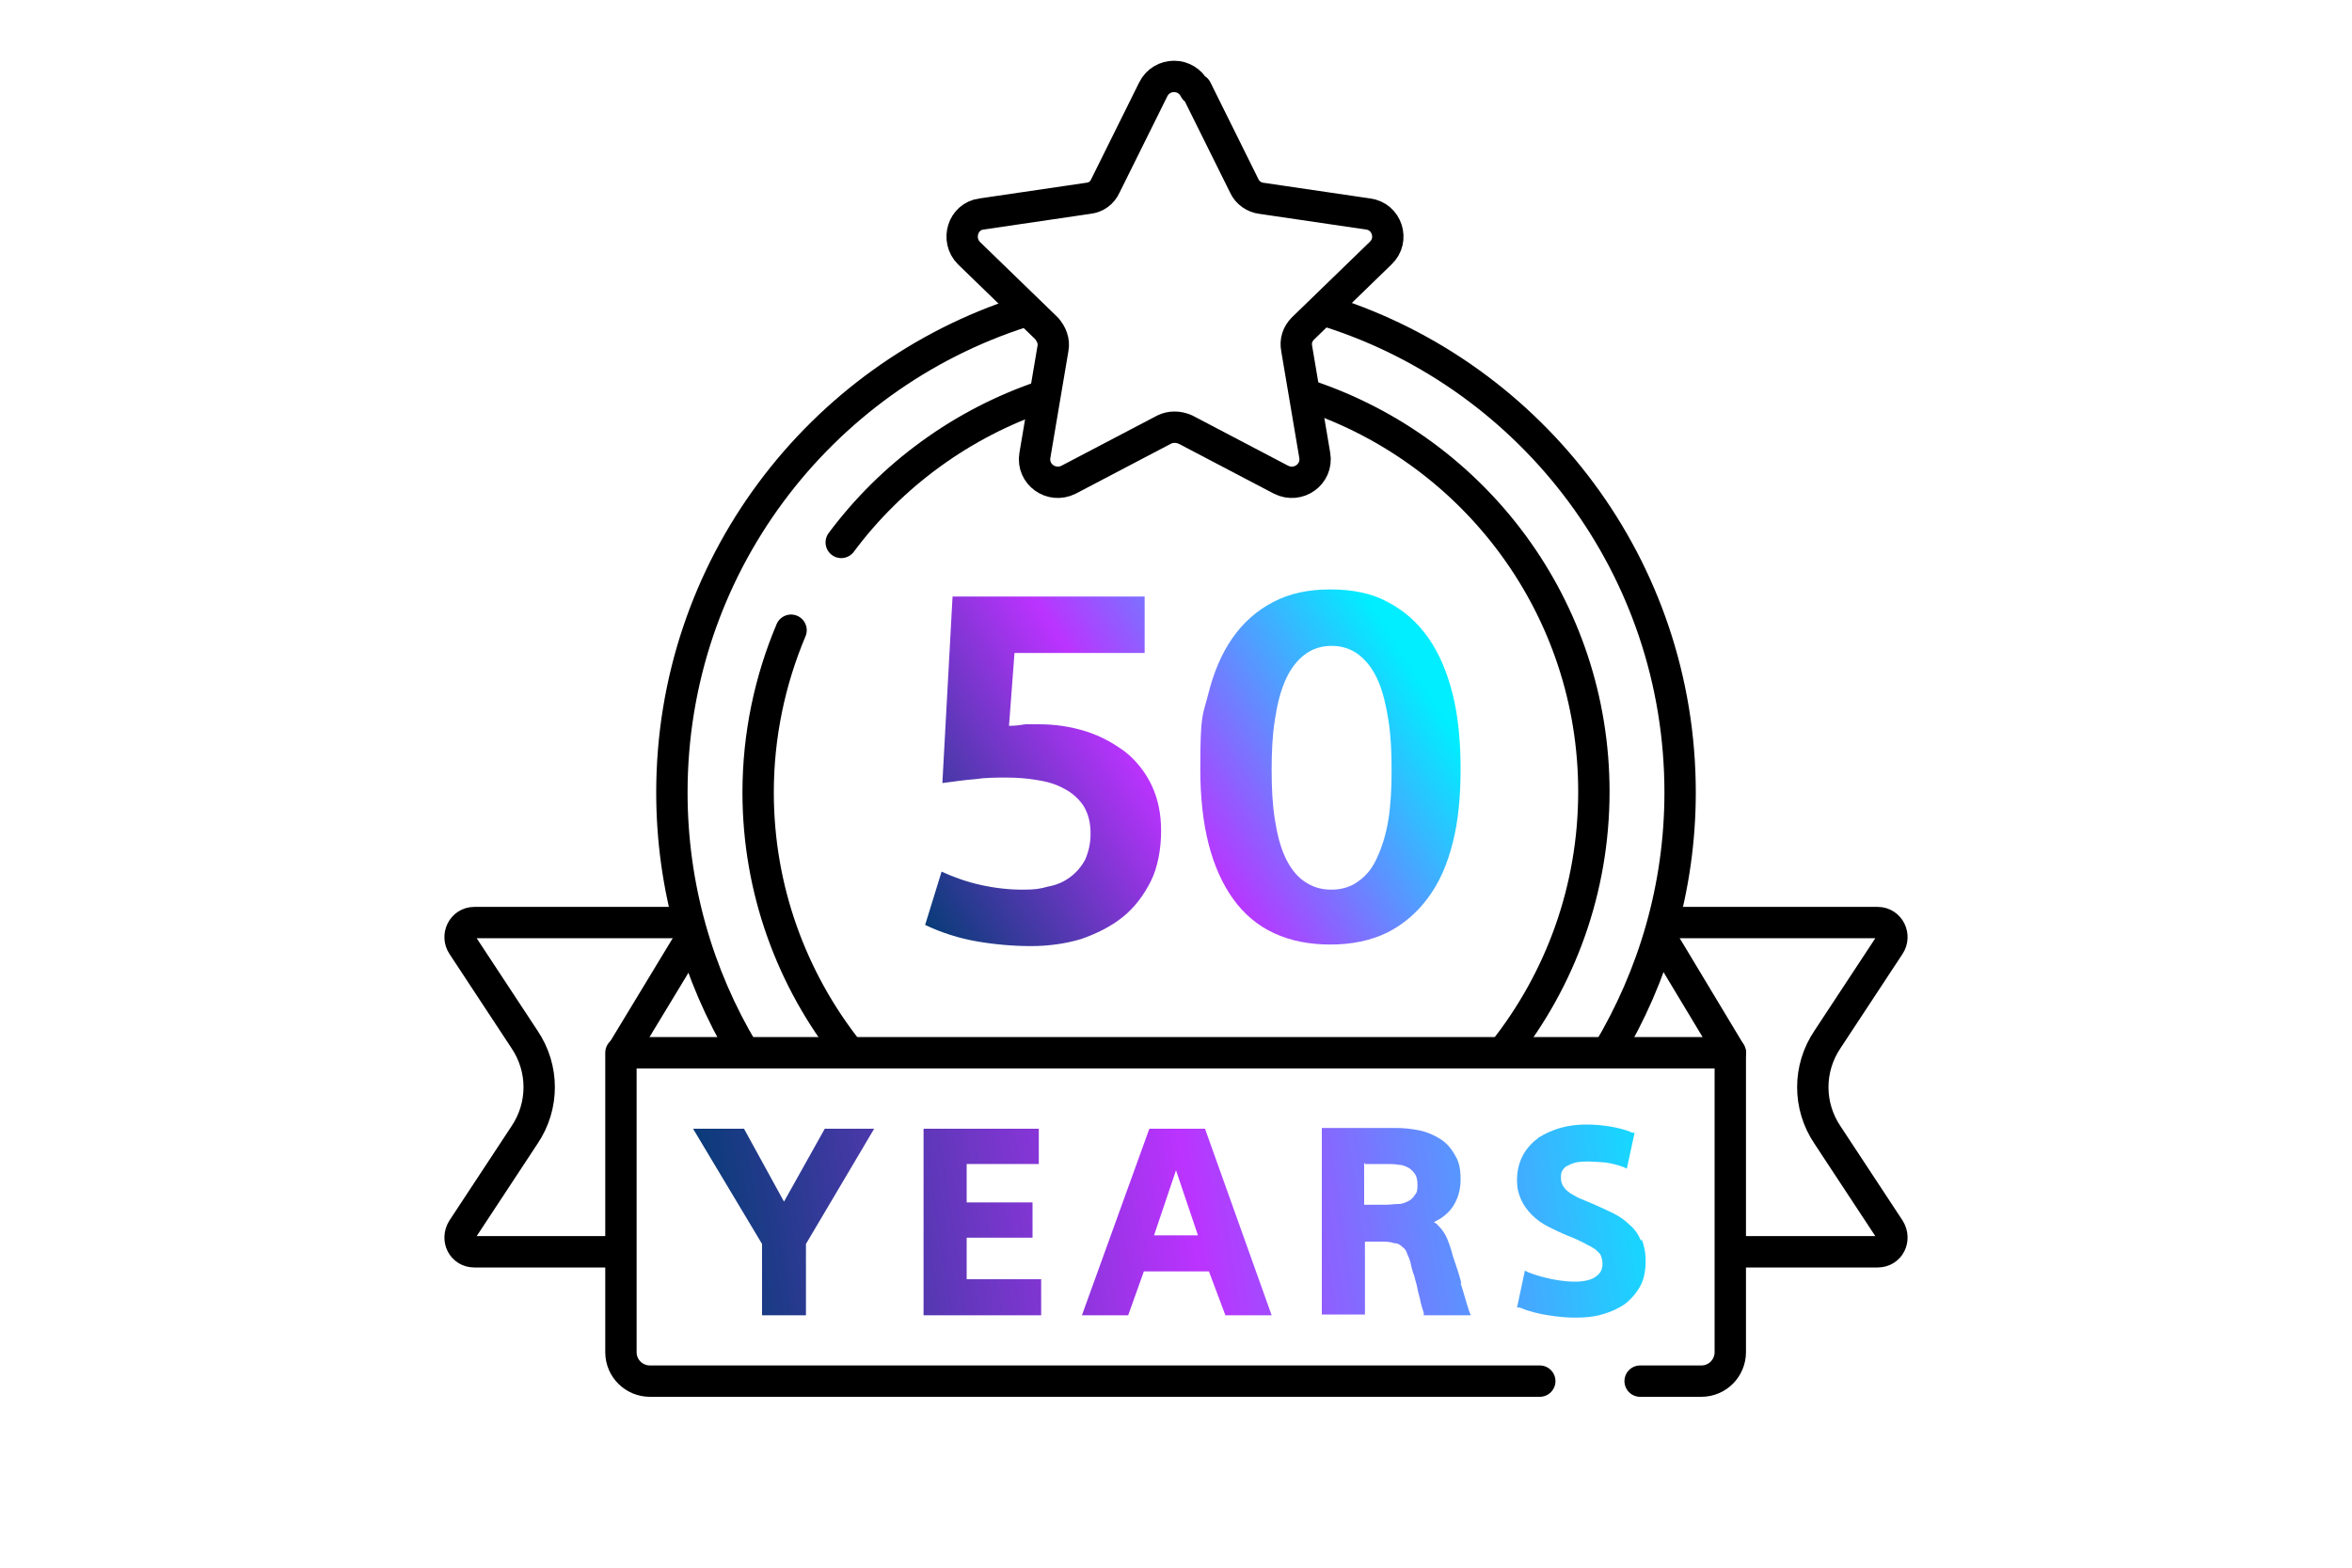 <?xml version="1.0" encoding="UTF-8"?>
<svg id="Layer_1" xmlns="http://www.w3.org/2000/svg" xmlns:xlink="http://www.w3.org/1999/xlink" version="1.1" viewBox="0 0 300 200">
  <!-- Generator: Adobe Illustrator 29.2.1, SVG Export Plug-In . SVG Version: 2.1.0 Build 116)  -->
  <defs>
    <style>
      .st0 {
        fill: none;
        stroke: #000;
        stroke-linecap: round;
        stroke-linejoin: round;
        stroke-width: 4px;
      }

      .st1 {
        fill: url(#Unbenannter_Verlauf_7);
      }

      .st2 {
        fill: url(#Unbenannter_Verlauf_73);
      }

      .st3 {
        fill: url(#Unbenannter_Verlauf_74);
      }

      .st4 {
        fill: url(#Unbenannter_Verlauf_71);
      }

      .st5 {
        fill: url(#Unbenannter_Verlauf_72);
      }

      .st6 {
        fill: url(#Unbenannter_Verlauf_76);
      }

      .st7 {
        fill: url(#Unbenannter_Verlauf_75);
      }
    </style>
    <linearGradient id="Unbenannter_Verlauf_7" data-name="Unbenannter Verlauf 7" x1="111" y1="110.2" x2="171.3" y2="71.4" gradientUnits="userSpaceOnUse">
      <stop offset="0" stop-color="#003c71"/>
      <stop offset="0" stop-color="#003c71"/>
      <stop offset=".5" stop-color="#b3f"/>
      <stop offset="1" stop-color="#0ef"/>
    </linearGradient>
    <linearGradient id="Unbenannter_Verlauf_71" data-name="Unbenannter Verlauf 7" x1="122.6" y1="128.2" x2="182.9" y2="89.5" xlink:href="#Unbenannter_Verlauf_7"/>
    <linearGradient id="Unbenannter_Verlauf_72" data-name="Unbenannter Verlauf 7" x1="87" y1="157.2" x2="214.8" y2="137.8" xlink:href="#Unbenannter_Verlauf_7"/>
    <linearGradient id="Unbenannter_Verlauf_73" data-name="Unbenannter Verlauf 7" x1="87.6" y1="161.6" x2="215.5" y2="142.2" xlink:href="#Unbenannter_Verlauf_7"/>
    <linearGradient id="Unbenannter_Verlauf_74" data-name="Unbenannter Verlauf 7" x1="88.3" y1="165.9" x2="216.1" y2="146.5" xlink:href="#Unbenannter_Verlauf_7"/>
    <linearGradient id="Unbenannter_Verlauf_75" data-name="Unbenannter Verlauf 7" x1="88.8" y1="169.4" x2="216.7" y2="150" xlink:href="#Unbenannter_Verlauf_7"/>
    <linearGradient id="Unbenannter_Verlauf_76" data-name="Unbenannter Verlauf 7" x1="89.4" y1="172.9" x2="217.2" y2="153.5" xlink:href="#Unbenannter_Verlauf_7"/>
  </defs>
  <g>
    <path class="st0" d="M152.6,11.4l6.1,12.3c.4.9,1.3,1.5,2.2,1.6l13.6,2c2.4.3,3.4,3.3,1.6,5l-9.9,9.6c-.7.7-1,1.6-.8,2.6l2.3,13.6c.4,2.4-2.1,4.2-4.3,3.1l-12.2-6.4c-.9-.4-1.9-.4-2.7,0l-12.2,6.4c-2.2,1.1-4.7-.7-4.3-3.1l2.3-13.6c.2-1-.2-1.9-.8-2.6l-9.9-9.6c-1.7-1.7-.8-4.7,1.6-5l13.6-2c1-.1,1.8-.7,2.2-1.6l6.1-12.3c1.1-2.2,4.2-2.2,5.3,0Z"/>
    <path class="st0" d="M169.6,39.8c25.9,8.3,44.7,32.6,44.7,61.3h0c0,12.1-3.4,23.4-9.2,33.1"/>
    <path class="st0" d="M94.8,134.1c-5.8-9.7-9.1-21-9.1-33h0c0-28.7,18.8-53,44.7-61.3"/>
    <path class="st0" d="M167,50.5c21.1,7.1,36.3,27,36.3,50.5h0c0,12.5-4.3,24-11.5,33.1"/>
    <path class="st0" d="M107.3,69.2c6.4-8.6,15.4-15.2,25.8-18.7"/>
    <path class="st0" d="M108.2,134.1c-7.2-9.1-11.5-20.6-11.5-33h0c0-7.3,1.5-14.3,4.2-20.7"/>
    <path class="st0" d="M221.2,159.7h18.3c1.5,0,2.3-1.6,1.5-2.9l-7.9-12c-2.5-3.7-2.5-8.5,0-12.2l7.9-12c.8-1.2,0-2.9-1.5-2.9h-27.1"/>
    <path class="st0" d="M78.5,159.7h-18c-1.5,0-2.3-1.6-1.5-2.9l7.9-12c2.5-3.7,2.5-8.5,0-12.2l-7.9-12c-.8-1.2,0-2.9,1.5-2.9h27.1"/>
    <path class="st0" d="M196.4,176.2h-113.5c-2,0-3.7-1.6-3.7-3.7v-38.2h141.5v38.2c0,2-1.6,3.7-3.7,3.7h-7.8"/>
    <line class="st0" x1="79.3" y1="134.3" x2="88.2" y2="119.6"/>
    <line class="st0" x1="220.7" y1="134.3" x2="211.8" y2="119.5"/>
  </g>
  <g>
    <path class="st1" d="M139.1,106.3c0-1.4-.3-2.5-.9-3.5-.6-.9-1.5-1.7-2.5-2.2-1.1-.6-2.2-.9-3.5-1.1-1.2-.2-2.5-.3-3.8-.3s-2.7,0-4,.2c-1.3.1-2.7.3-4.2.5l1.3-23.8h24.5v7.2h-16.6l-.7,9.3c.8,0,1.5-.1,2.1-.2.6,0,1.1,0,1.7,0,2.1,0,4.1.3,6,.9,1.9.6,3.5,1.5,5,2.6,1.4,1.1,2.6,2.6,3.4,4.3.8,1.7,1.2,3.6,1.2,5.8s-.4,4.6-1.3,6.4c-.9,1.8-2.1,3.4-3.6,4.6-1.5,1.2-3.3,2.1-5.3,2.8-2,.6-4.2.9-6.4.9s-4.6-.2-6.9-.6c-2.3-.4-4.5-1.1-6.6-2.1l2.1-6.8c1.5.7,3.2,1.3,5,1.7,1.8.4,3.6.6,5.3.6s2.2-.1,3.3-.4c1.1-.2,2-.6,2.8-1.2.8-.6,1.4-1.3,1.9-2.2.4-.9.7-2,.7-3.3Z"/>
    <path class="st4" d="M169.8,75.2c2.7,0,5.2.5,7.2,1.6,2.1,1.1,3.8,2.6,5.2,4.6,1.4,2,2.4,4.4,3.1,7.2.7,2.8,1,6,1,9.5s-.3,6.7-1,9.4c-.7,2.8-1.7,5.1-3.2,7.1-1.4,1.9-3.2,3.4-5.2,4.4-2.1,1-4.5,1.5-7.2,1.5-5.4,0-9.6-1.9-12.4-5.8-2.8-3.9-4.2-9.4-4.2-16.6s.3-6.7,1-9.5c.7-2.8,1.7-5.2,3.1-7.2,1.4-2,3.1-3.5,5.2-4.6,2.1-1.1,4.5-1.6,7.2-1.6ZM169.8,82.4c-1.3,0-2.5.4-3.5,1.2-1,.8-1.8,1.9-2.4,3.3-.6,1.4-1,3-1.3,5-.3,1.9-.4,4-.4,6.3s.1,4.4.4,6.3c.3,1.9.7,3.5,1.3,4.8.6,1.3,1.4,2.4,2.4,3.1,1,.7,2.1,1.1,3.5,1.1s2.6-.4,3.5-1.1c1-.7,1.8-1.7,2.4-3.1.6-1.3,1.1-2.9,1.4-4.8.3-1.9.4-4,.4-6.3s-.1-4.4-.4-6.3c-.3-1.9-.7-3.6-1.3-5-.6-1.4-1.4-2.5-2.4-3.3-1-.8-2.2-1.2-3.5-1.2Z"/>
  </g>
  <g>
    <polygon class="st5" points="100 153.3 94.9 144 88.4 144 97.2 158.7 97.2 167.8 102.8 167.8 102.8 158.7 111.5 144 105.2 144 100 153.3"/>
    <polygon class="st2" points="123.3 157.9 131.7 157.9 131.7 153.4 123.3 153.4 123.3 148.5 132.5 148.5 132.5 144 117.8 144 117.8 167.8 132.8 167.8 132.8 163.2 123.3 163.2 123.3 157.9"/>
    <path class="st3" d="M146.6,144l-8.6,23.8h5.9l2-5.6h8.3l2.1,5.6h5.9l-8.5-23.8h-7ZM152.8,157.6h-5.6l2.8-8.3,2.8,8.3Z"/>
    <path class="st7" d="M186.4,163.7c-.3-1.2-.7-2.3-1.1-3.5-.2-.8-.4-1.4-.6-1.9-.2-.5-.4-.9-.7-1.3-.2-.3-.5-.6-.8-.9,0,0-.2-.1-.3-.2.9-.4,1.7-1,2.3-1.8.7-1,1.1-2.2,1.1-3.6s-.2-2.3-.7-3.1c-.5-.9-1.1-1.6-1.9-2.1-.8-.5-1.7-.9-2.7-1.1-1-.2-2-.3-3.1-.3h-9.3v23.8h5.5v-9.3h1.8c.8,0,1.4,0,1.9.2.5,0,.8.2,1.1.5.3.2.5.5.6.9.2.4.4.9.5,1.5.1.4.2.8.4,1.3.1.5.3,1,.4,1.6.1.6.3,1.1.4,1.7.1.5.3,1,.4,1.4v.3h6l-.2-.5c-.4-1.2-.7-2.4-1.1-3.6ZM174.1,148.5h2.8c.5,0,1,0,1.5.1.5,0,.9.2,1.3.4.3.2.6.5.8.8.2.3.3.8.3,1.3s0,1-.3,1.3c-.2.3-.4.6-.8.8-.4.2-.8.4-1.3.4-.5,0-1.1.1-1.7.1h-2.7v-5.4Z"/>
    <path class="st6" d="M209.3,158.3c-.3-.8-.8-1.5-1.4-2-.6-.6-1.3-1.1-2.1-1.5-.8-.4-1.7-.8-2.6-1.2-.7-.3-1.4-.6-1.9-.8-.5-.3-1-.5-1.3-.8-.3-.2-.5-.5-.7-.8-.1-.3-.2-.5-.2-.9s0-.7.2-1c.2-.3.4-.5.7-.6.3-.2.7-.3,1-.4,1.1-.2,2.4-.1,3.7,0,.8.1,1.6.3,2.4.6l.4.2,1-4.6h-.3c-.9-.4-1.8-.6-2.9-.8-2-.3-4.2-.4-6.3.2-1,.3-1.9.7-2.7,1.2-.8.6-1.5,1.3-2,2.2-.5.9-.8,2-.8,3.2s.2,1.8.5,2.5c.3.7.8,1.4,1.4,2,.6.6,1.3,1.1,2.1,1.5.8.4,1.6.8,2.6,1.2.8.3,1.4.6,2,.9.5.3,1,.5,1.4.8.3.3.6.5.7.8.1.3.2.6.2,1,0,.8-.3,1.3-.9,1.7-1,.7-2.9.8-5.5.3-1-.2-2.1-.5-3.1-.9l-.4-.2-1,4.7h.3c1.2.5,2.4.8,3.7,1,1.2.2,2.4.3,3.5.3s2.3-.1,3.3-.4c1.1-.3,2-.7,2.9-1.3.8-.6,1.5-1.4,2-2.3.5-.9.7-2,.7-3.2s-.2-2-.5-2.8Z"/>
  </g>
</svg>